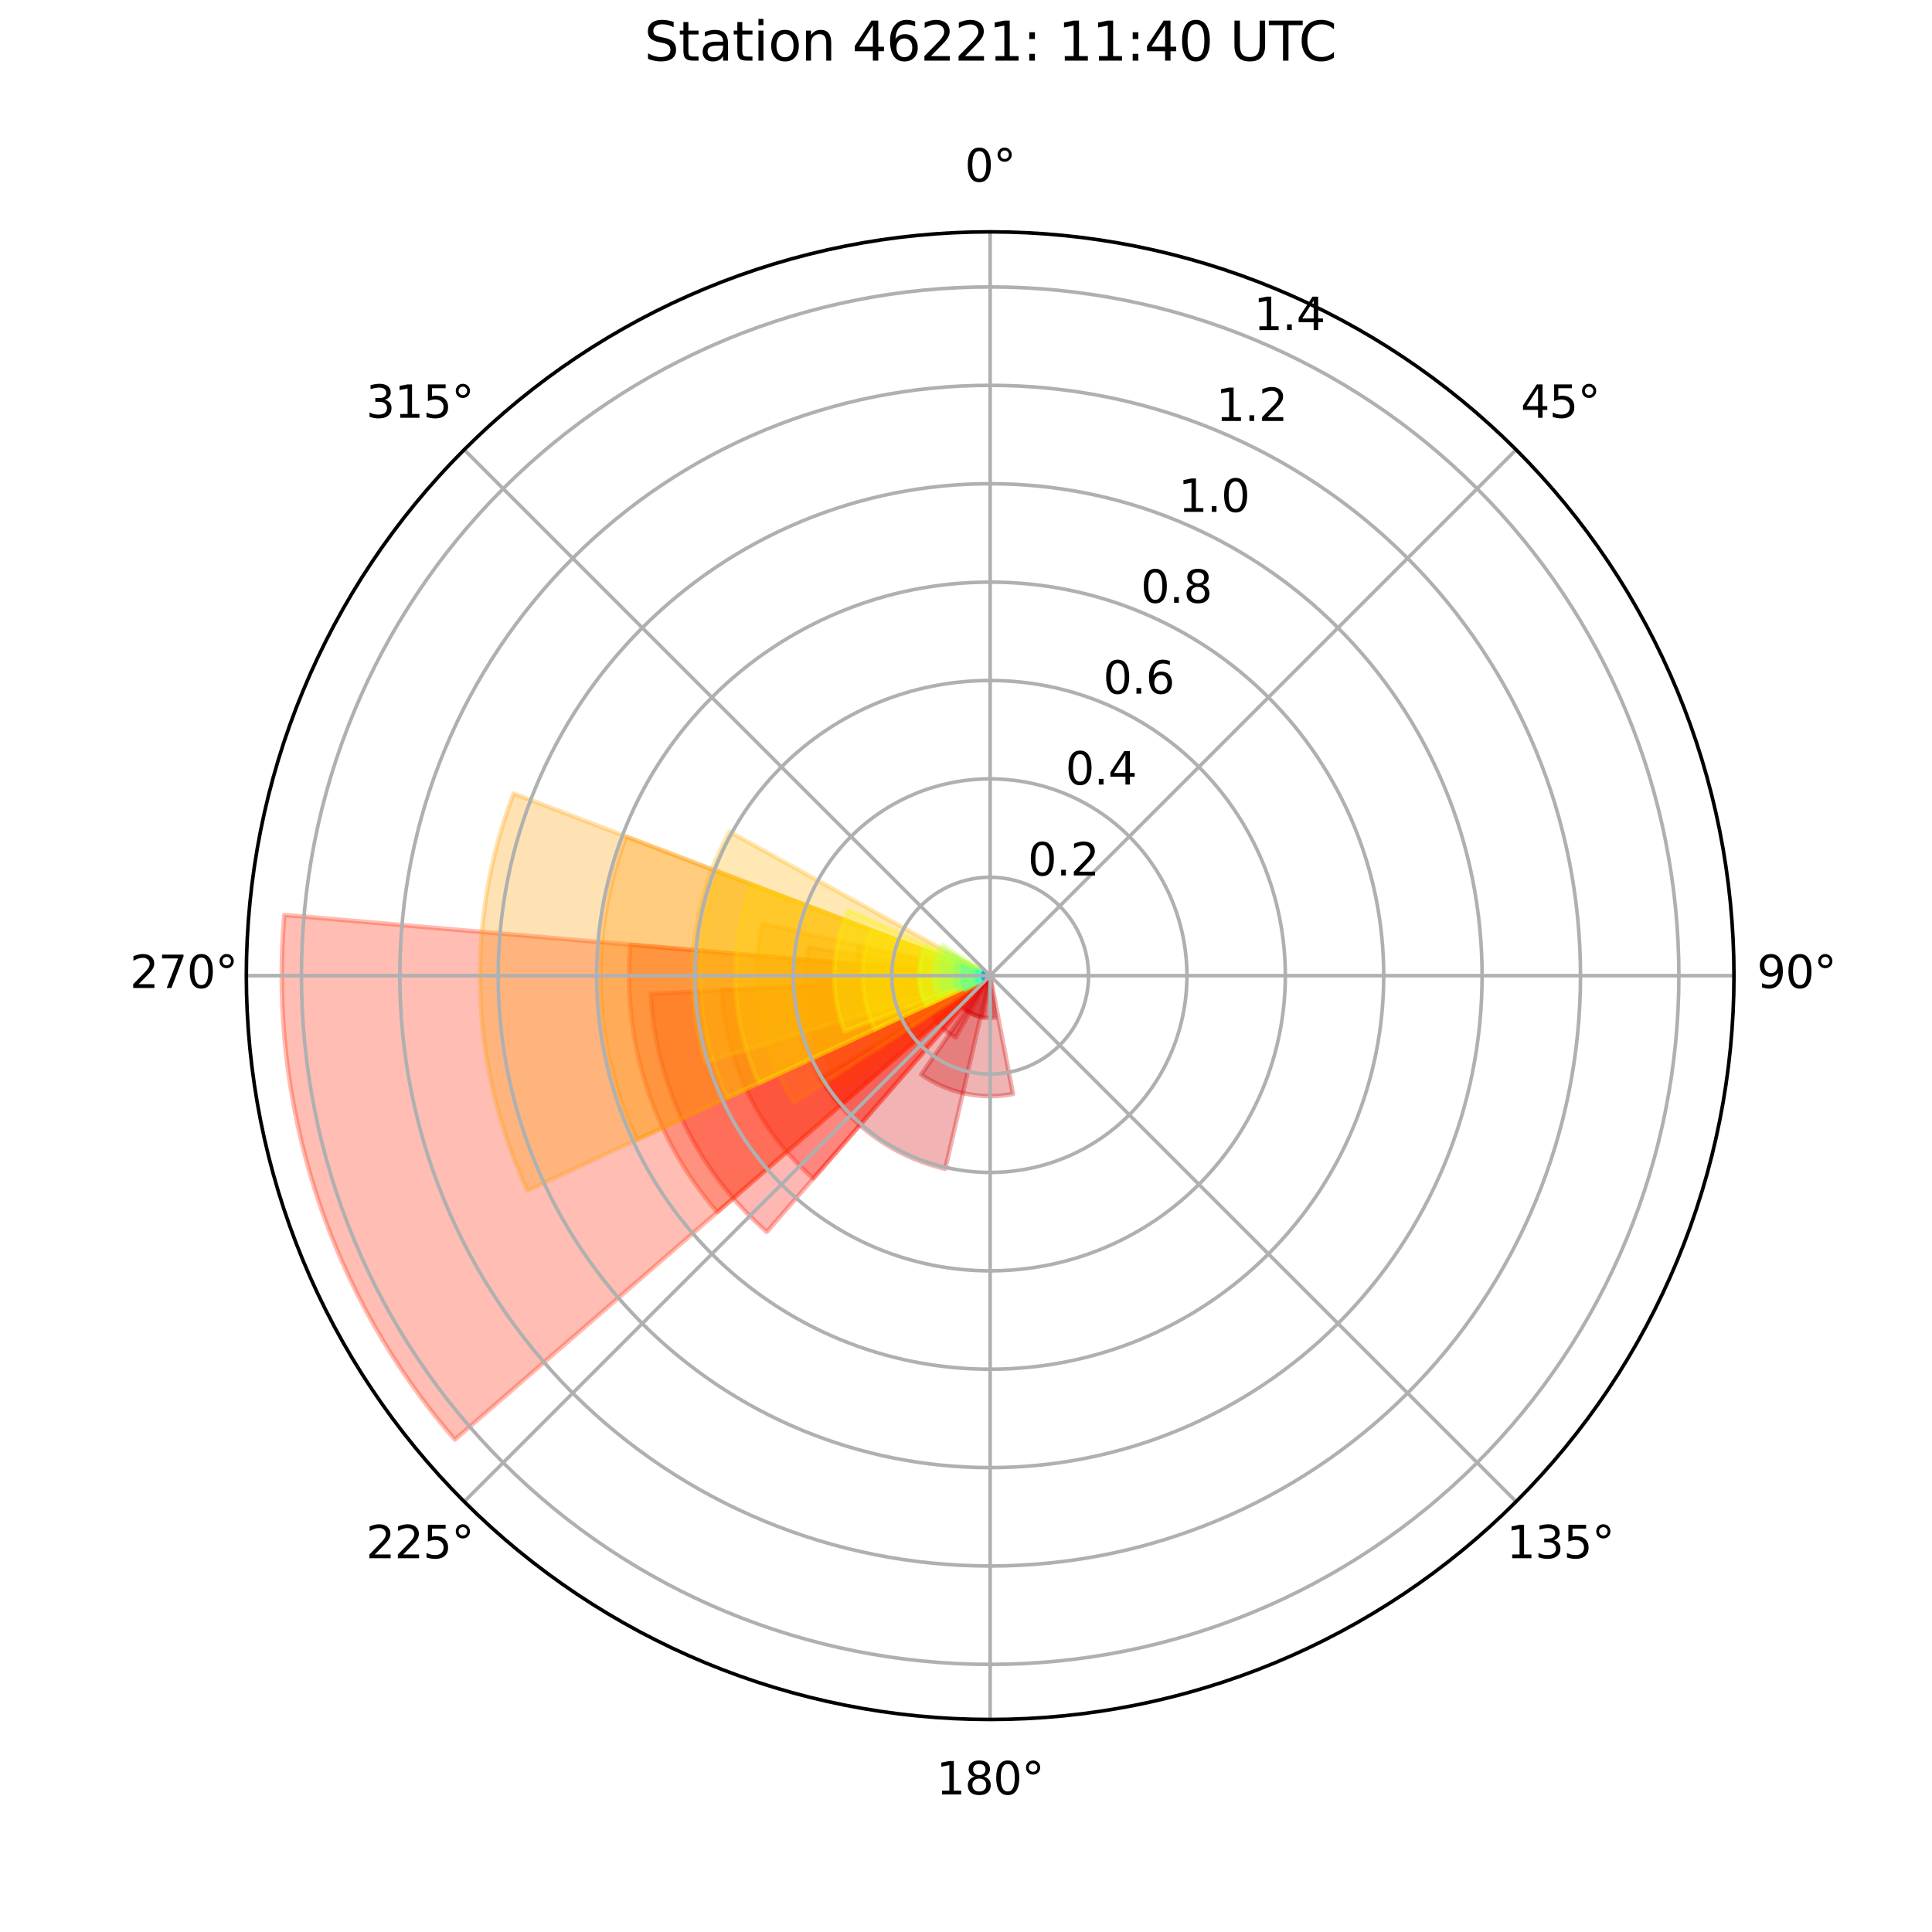 <?xml version="1.0" encoding="utf-8" standalone="no"?>
<!DOCTYPE svg PUBLIC "-//W3C//DTD SVG 1.1//EN"
  "http://www.w3.org/Graphics/SVG/1.1/DTD/svg11.dtd">
<svg xmlns:xlink="http://www.w3.org/1999/xlink" width="432pt" height="432pt" viewBox="0 0 432 432" xmlns="http://www.w3.org/2000/svg" version="1.1">
 <defs>
  <style type="text/css">*{stroke-linejoin: round; stroke-linecap: butt}</style>
 </defs>
 <g id="figure_1">
  <g id="patch_1">
   <path d="M 0 432 
L 432 432 
L 432 0 
L 0 0 
z
" style="fill: #ffffff"/>
  </g>
  <g id="axes_1">
   <g id="patch_2">
    <path d="M 387.72 218.16 
C 387.72 196.319 383.418 174.69 375.06 154.512 
C 366.701 134.334 354.45 115.998 339.006 100.554 
C 323.562 85.11 305.226 72.859 285.048 64.5 
C 264.87 56.142 243.241 51.84 221.4 51.84 
C 199.559 51.84 177.93 56.142 157.752 64.5 
C 137.574 72.859 119.238 85.11 103.794 100.554 
C 88.35 115.998 76.099 134.334 67.74 154.512 
C 59.382 174.69 55.08 196.319 55.08 218.16 
C 55.08 240.001 59.382 261.63 67.74 281.808 
C 76.099 301.986 88.35 320.322 103.794 335.766 
C 119.238 351.21 137.574 363.461 157.752 371.82 
C 177.93 380.178 199.559 384.48 221.4 384.48 
C 243.241 384.48 264.87 380.178 285.048 371.82 
C 305.226 363.461 323.562 351.21 339.006 335.766 
C 354.45 320.322 366.701 301.986 375.06 281.808 
C 383.418 261.63 387.72 240.001 387.72 218.16 
M 221.4 218.16 
C 221.4 218.16 221.4 218.16 221.4 218.16 
C 221.4 218.16 221.4 218.16 221.4 218.16 
C 221.4 218.16 221.4 218.16 221.4 218.16 
C 221.4 218.16 221.4 218.16 221.4 218.16 
C 221.4 218.16 221.4 218.16 221.4 218.16 
C 221.4 218.16 221.4 218.16 221.4 218.16 
C 221.4 218.16 221.4 218.16 221.4 218.16 
C 221.4 218.16 221.4 218.16 221.4 218.16 
C 221.4 218.16 221.4 218.16 221.4 218.16 
C 221.4 218.16 221.4 218.16 221.4 218.16 
C 221.4 218.16 221.4 218.16 221.4 218.16 
C 221.4 218.16 221.4 218.16 221.4 218.16 
C 221.4 218.16 221.4 218.16 221.4 218.16 
C 221.4 218.16 221.4 218.16 221.4 218.16 
C 221.4 218.16 221.4 218.16 221.4 218.16 
C 221.4 218.16 221.4 218.16 221.4 218.16 
z
" style="fill: #ffffff"/>
   </g>
   <g id="patch_3">
    <path d="M 221.4 218.16 
C 221.4 218.16 221.4 218.16 221.4 218.16 
C 221.4 218.16 221.4 218.16 221.4 218.16 
L 221.4 218.16 
C 221.4 218.16 221.4 218.16 221.4 218.16 
C 221.4 218.16 221.4 218.16 221.4 218.16 
z
" clip-path="url(#p61fdd08891)" style="fill: #800000; opacity: 0.3; stroke: #800000; stroke-linejoin: miter"/>
   </g>
   <g id="patch_4">
    <path d="M 221.4 218.16 
C 221.4 218.16 221.4 218.16 221.4 218.16 
C 221.4 218.16 221.4 218.16 221.4 218.16 
L 221.4 218.16 
C 221.4 218.16 221.4 218.16 221.4 218.16 
C 221.4 218.16 221.4 218.16 221.4 218.16 
z
" clip-path="url(#p61fdd08891)" style="fill: #890000; opacity: 0.3; stroke: #890000; stroke-linejoin: miter"/>
   </g>
   <g id="patch_5">
    <path d="M 221.4 218.16 
C 221.4 218.16 221.4 218.16 221.4 218.16 
C 221.4 218.16 221.4 218.16 221.4 218.16 
L 221.4 218.16 
C 221.4 218.16 221.4 218.16 221.4 218.16 
C 221.4 218.16 221.4 218.16 221.4 218.16 
z
" clip-path="url(#p61fdd08891)" style="fill: #920000; opacity: 0.3; stroke: #920000; stroke-linejoin: miter"/>
   </g>
   <g id="patch_6">
    <path d="M 221.4 218.16 
C 221.4 218.16 221.4 218.16 221.4 218.16 
C 221.4 218.16 221.4 218.16 221.4 218.16 
L 221.4 218.16 
C 221.4 218.16 221.4 218.16 221.4 218.16 
C 221.4 218.16 221.4 218.16 221.4 218.16 
z
" clip-path="url(#p61fdd08891)" style="fill: #9b0000; opacity: 0.3; stroke: #9b0000; stroke-linejoin: miter"/>
   </g>
   <g id="patch_7">
    <path d="M 221.4 218.16 
C 221.4 218.16 221.4 218.16 221.4 218.16 
C 221.4 218.16 221.4 218.16 221.4 218.16 
L 221.4 218.16 
C 221.4 218.16 221.4 218.16 221.4 218.16 
C 221.4 218.16 221.4 218.16 221.4 218.16 
z
" clip-path="url(#p61fdd08891)" style="fill: #a80000; opacity: 0.3; stroke: #a80000; stroke-linejoin: miter"/>
   </g>
   <g id="patch_8">
    <path d="M 221.4 218.16 
C 221.4 218.16 221.4 218.16 221.4 218.16 
C 221.4 218.16 221.4 218.16 221.4 218.16 
L 218.234 218.553 
C 218.287 218.977 218.424 219.385 218.637 219.755 
C 218.851 220.125 219.136 220.448 219.477 220.705 
z
" clip-path="url(#p61fdd08891)" style="fill: #b20000; opacity: 0.3; stroke: #b20000; stroke-linejoin: miter"/>
   </g>
   <g id="patch_9">
    <path d="M 221.4 218.16 
C 221.4 218.16 221.4 218.16 221.4 218.16 
C 221.4 218.16 221.4 218.16 221.4 218.16 
L 215.457 225.52 
C 216.442 226.315 217.576 226.905 218.792 227.254 
C 220.009 227.602 221.283 227.704 222.539 227.551 
z
" clip-path="url(#p61fdd08891)" style="fill: #bb0000; opacity: 0.3; stroke: #bb0000; stroke-linejoin: miter"/>
   </g>
   <g id="patch_10">
    <path d="M 221.4 218.16 
C 221.4 218.16 221.4 218.16 221.4 218.16 
C 221.4 218.16 221.4 218.16 221.4 218.16 
L 205.974 240.258 
C 208.93 242.322 212.27 243.772 215.797 244.521 
C 219.323 245.271 222.965 245.305 226.505 244.622 
z
" clip-path="url(#p61fdd08891)" style="fill: #c80000; opacity: 0.3; stroke: #c80000; stroke-linejoin: miter"/>
   </g>
   <g id="patch_11">
    <path d="M 221.4 218.16 
C 221.4 218.16 221.4 218.16 221.4 218.16 
C 221.4 218.16 221.4 218.16 221.4 218.16 
L 183.434 241.046 
C 186.496 246.125 190.546 250.538 195.343 254.024 
C 200.141 257.509 205.59 259.997 211.366 261.34 
z
" clip-path="url(#p61fdd08891)" style="fill: #d10000; opacity: 0.3; stroke: #d10000; stroke-linejoin: miter"/>
   </g>
   <g id="patch_12">
    <path d="M 221.4 218.16 
C 221.4 218.16 221.4 218.16 221.4 218.16 
C 221.4 218.16 221.4 218.16 221.4 218.16 
L 213.659 223.597 
C 214.386 224.633 215.314 225.512 216.387 226.183 
C 217.46 226.853 218.657 227.302 219.907 227.501 
z
" clip-path="url(#p61fdd08891)" style="fill: #da0000; opacity: 0.3; stroke: #da0000; stroke-linejoin: miter"/>
   </g>
   <g id="patch_13">
    <path d="M 221.4 218.16 
C 221.4 218.16 221.4 218.16 221.4 218.16 
C 221.4 218.16 221.4 218.16 221.4 218.16 
L 206.106 222.282 
C 206.657 224.328 207.613 226.242 208.918 227.912 
C 210.223 229.582 211.849 230.973 213.701 232.003 
z
" clip-path="url(#p61fdd08891)" style="fill: #e80000; opacity: 0.3; stroke: #e80000; stroke-linejoin: miter"/>
   </g>
   <g id="patch_14">
    <path d="M 221.4 218.16 
C 221.4 218.16 221.4 218.16 221.4 218.16 
C 221.4 218.16 221.4 218.16 221.4 218.16 
L 177.233 214.359 
C 176.725 220.268 177.407 226.219 179.24 231.859 
C 181.072 237.499 184.018 242.714 187.902 247.195 
z
" clip-path="url(#p61fdd08891)" style="fill: #f10800; opacity: 0.3; stroke: #f10800; stroke-linejoin: miter"/>
   </g>
   <g id="patch_15">
    <path d="M 221.4 218.16 
C 221.4 218.16 221.4 218.16 221.4 218.16 
C 221.4 218.16 221.4 218.16 221.4 218.16 
L 145.5 222.246 
C 146.047 232.4 148.625 242.341 153.083 251.481 
C 157.54 260.62 163.787 268.772 171.451 275.454 
z
" clip-path="url(#p61fdd08891)" style="fill: #fa0f00; opacity: 0.3; stroke: #fa0f00; stroke-linejoin: miter"/>
   </g>
   <g id="patch_16">
    <path d="M 221.4 218.16 
C 221.4 218.16 221.4 218.16 221.4 218.16 
C 221.4 218.16 221.4 218.16 221.4 218.16 
L 161.317 221.395 
C 161.75 229.432 163.791 237.302 167.32 244.537 
C 170.848 251.771 175.793 258.225 181.86 263.515 
z
" clip-path="url(#p61fdd08891)" style="fill: #ff1600; opacity: 0.3; stroke: #ff1600; stroke-linejoin: miter"/>
   </g>
   <g id="patch_17">
    <path d="M 221.4 218.16 
C 221.4 218.16 221.4 218.16 221.4 218.16 
C 221.4 218.16 221.4 218.16 221.4 218.16 
L 63.583 204.58 
C 61.766 225.692 64.205 246.955 70.753 267.108 
C 77.301 287.261 87.827 305.897 101.706 321.909 
z
" clip-path="url(#p61fdd08891)" style="fill: #ff2200; opacity: 0.3; stroke: #ff2200; stroke-linejoin: miter"/>
   </g>
   <g id="patch_18">
    <path d="M 221.4 218.16 
C 221.4 218.16 221.4 218.16 221.4 218.16 
C 221.4 218.16 221.4 218.16 221.4 218.16 
L 140.957 211.238 
C 140.031 221.999 141.274 232.838 144.612 243.11 
C 147.949 253.382 153.315 262.881 160.389 271.043 
z
" clip-path="url(#p61fdd08891)" style="fill: #ff2d00; opacity: 0.3; stroke: #ff2d00; stroke-linejoin: miter"/>
   </g>
   <g id="patch_19">
    <path d="M 221.4 218.16 
C 221.4 218.16 221.4 218.16 221.4 218.16 
C 221.4 218.16 221.4 218.16 221.4 218.16 
L 180.757 211.782 
C 179.904 217.219 180.151 222.773 181.482 228.113 
C 182.813 233.453 185.203 238.472 188.509 242.872 
z
" clip-path="url(#p61fdd08891)" style="fill: #ff3b00; opacity: 0.3; stroke: #ff3b00; stroke-linejoin: miter"/>
   </g>
   <g id="patch_20">
    <path d="M 221.4 218.16 
C 221.4 218.16 221.4 218.16 221.4 218.16 
C 221.4 218.16 221.4 218.16 221.4 218.16 
L 192.023 211.422 
C 191.121 215.352 191.018 219.423 191.718 223.394 
C 192.418 227.365 193.908 231.155 196.099 234.539 
z
" clip-path="url(#p61fdd08891)" style="fill: #ff4a00; opacity: 0.3; stroke: #ff4a00; stroke-linejoin: miter"/>
   </g>
   <g id="patch_21">
    <path d="M 221.4 218.16 
C 221.4 218.16 221.4 218.16 221.4 218.16 
C 221.4 218.16 221.4 218.16 221.4 218.16 
L 206.246 213.55 
C 205.629 215.578 205.425 217.708 205.647 219.816 
C 205.868 221.923 206.51 223.965 207.535 225.82 
z
" clip-path="url(#p61fdd08891)" style="fill: #ff5d00; opacity: 0.3; stroke: #ff5d00; stroke-linejoin: miter"/>
   </g>
   <g id="patch_22">
    <path d="M 221.4 218.16 
C 221.4 218.16 221.4 218.16 221.4 218.16 
C 221.4 218.16 221.4 218.16 221.4 218.16 
L 201.351 213.561 
C 200.735 216.243 200.665 219.022 201.143 221.732 
C 201.62 224.442 202.637 227.029 204.133 229.339 
z
" clip-path="url(#p61fdd08891)" style="fill: #ff6f00; opacity: 0.3; stroke: #ff6f00; stroke-linejoin: miter"/>
   </g>
   <g id="patch_23">
    <path d="M 221.4 218.16 
C 221.4 218.16 221.4 218.16 221.4 218.16 
C 221.4 218.16 221.4 218.16 221.4 218.16 
L 170.472 206.479 
C 168.91 213.292 168.73 220.35 169.944 227.233 
C 171.158 234.117 173.74 240.687 177.539 246.555 
z
" clip-path="url(#p61fdd08891)" style="fill: #ff7e00; opacity: 0.3; stroke: #ff7e00; stroke-linejoin: miter"/>
   </g>
   <g id="patch_24">
    <path d="M 221.4 218.16 
C 221.4 218.16 221.4 218.16 221.4 218.16 
C 221.4 218.16 221.4 218.16 221.4 218.16 
L 140.022 187.055 
C 135.861 197.941 133.926 209.553 134.333 221.2 
C 134.74 232.848 137.48 244.296 142.39 254.866 
z
" clip-path="url(#p61fdd08891)" style="fill: #ff9100; opacity: 0.3; stroke: #ff9100; stroke-linejoin: miter"/>
   </g>
   <g id="patch_25">
    <path d="M 221.4 218.16 
C 221.4 218.16 221.4 218.16 221.4 218.16 
C 221.4 218.16 221.4 218.16 221.4 218.16 
L 114.848 177.433 
C 109.4 191.687 106.867 206.89 107.399 222.141 
C 107.932 237.392 111.519 252.381 117.949 266.221 
z
" clip-path="url(#p61fdd08891)" style="fill: #ff9f00; opacity: 0.3; stroke: #ff9f00; stroke-linejoin: miter"/>
   </g>
   <g id="patch_26">
    <path d="M 221.4 218.16 
C 221.4 218.16 221.4 218.16 221.4 218.16 
C 221.4 218.16 221.4 218.16 221.4 218.16 
L 163.148 185.979 
C 158.843 193.772 156.145 202.35 155.215 211.204 
C 154.284 220.058 155.139 229.009 157.73 237.527 
z
" clip-path="url(#p61fdd08891)" style="fill: #ffb200; opacity: 0.3; stroke: #ffb200; stroke-linejoin: miter"/>
   </g>
   <g id="patch_27">
    <path d="M 221.4 218.16 
C 221.4 218.16 221.4 218.16 221.4 218.16 
C 221.4 218.16 221.4 218.16 221.4 218.16 
L 160.778 194.988 
C 157.678 203.098 156.237 211.748 156.54 220.425 
C 156.843 229.102 158.884 237.63 162.542 245.504 
z
" clip-path="url(#p61fdd08891)" style="fill: #ffc400; opacity: 0.3; stroke: #ffc400; stroke-linejoin: miter"/>
   </g>
   <g id="patch_28">
    <path d="M 221.4 218.16 
C 221.4 218.16 221.4 218.16 221.4 218.16 
C 221.4 218.16 221.4 218.16 221.4 218.16 
L 168.176 197.816 
C 165.454 204.936 164.189 212.531 164.455 220.149 
C 164.721 227.766 166.513 235.254 169.724 242.167 
z
" clip-path="url(#p61fdd08891)" style="fill: #ffd300; opacity: 0.3; stroke: #ffd300; stroke-linejoin: miter"/>
   </g>
   <g id="patch_29">
    <path d="M 221.4 218.16 
C 221.4 218.16 221.4 218.16 221.4 218.16 
C 221.4 218.16 221.4 218.16 221.4 218.16 
L 194.788 207.988 
C 193.427 211.548 192.794 215.345 192.927 219.154 
C 193.06 222.963 193.956 226.707 195.562 230.164 
z
" clip-path="url(#p61fdd08891)" style="fill: #ffe600; opacity: 0.3; stroke: #ffe600; stroke-linejoin: miter"/>
   </g>
   <g id="patch_30">
    <path d="M 221.4 218.16 
C 221.4 218.16 221.4 218.16 221.4 218.16 
C 221.4 218.16 221.4 218.16 221.4 218.16 
L 189.776 203.468 
C 187.811 207.699 186.714 212.281 186.551 216.943 
C 186.388 221.605 187.163 226.253 188.828 230.61 
z
" clip-path="url(#p61fdd08891)" style="fill: #f8f500; opacity: 0.3; stroke: #f8f500; stroke-linejoin: miter"/>
   </g>
   <g id="patch_31">
    <path d="M 221.4 218.16 
C 221.4 218.16 221.4 218.16 221.4 218.16 
C 221.4 218.16 221.4 218.16 221.4 218.16 
L 206.604 212.505 
C 205.847 214.484 205.496 216.595 205.57 218.713 
C 205.644 220.831 206.142 222.912 207.035 224.834 
z
" clip-path="url(#p61fdd08891)" style="fill: #e7ff0f; opacity: 0.3; stroke: #e7ff0f; stroke-linejoin: miter"/>
   </g>
   <g id="patch_32">
    <path d="M 221.4 218.16 
C 221.4 218.16 221.4 218.16 221.4 218.16 
C 221.4 218.16 221.4 218.16 221.4 218.16 
L 207.035 211.486 
C 206.142 213.408 205.644 215.489 205.57 217.607 
C 205.496 219.725 205.847 221.836 206.604 223.815 
z
" clip-path="url(#p61fdd08891)" style="fill: #d7ff1f; opacity: 0.3; stroke: #d7ff1f; stroke-linejoin: miter"/>
   </g>
   <g id="patch_33">
    <path d="M 221.4 218.16 
C 221.4 218.16 221.4 218.16 221.4 218.16 
C 221.4 218.16 221.4 218.16 221.4 218.16 
L 209.928 212.83 
C 209.215 214.365 208.817 216.027 208.758 217.719 
C 208.699 219.41 208.98 221.096 209.584 222.677 
z
" clip-path="url(#p61fdd08891)" style="fill: #caff2c; opacity: 0.3; stroke: #caff2c; stroke-linejoin: miter"/>
   </g>
   <g id="patch_34">
    <path d="M 221.4 218.16 
C 221.4 218.16 221.4 218.16 221.4 218.16 
C 221.4 218.16 221.4 218.16 221.4 218.16 
L 210.781 211.285 
C 209.861 212.706 209.236 214.297 208.942 215.963 
C 208.648 217.63 208.692 219.339 209.07 220.988 
z
" clip-path="url(#p61fdd08891)" style="fill: #baff3c; opacity: 0.3; stroke: #baff3c; stroke-linejoin: miter"/>
   </g>
   <g id="patch_35">
    <path d="M 221.4 218.16 
C 221.4 218.16 221.4 218.16 221.4 218.16 
C 221.4 218.16 221.4 218.16 221.4 218.16 
L 213.12 213.586 
C 212.508 214.693 212.124 215.913 211.992 217.171 
C 211.86 218.43 211.981 219.702 212.349 220.913 
z
" clip-path="url(#p61fdd08891)" style="fill: #aaff4d; opacity: 0.3; stroke: #aaff4d; stroke-linejoin: miter"/>
   </g>
   <g id="patch_36">
    <path d="M 221.4 218.16 
C 221.4 218.16 221.4 218.16 221.4 218.16 
C 221.4 218.16 221.4 218.16 221.4 218.16 
L 211.675 212.788 
C 210.957 214.089 210.506 215.521 210.351 216.999 
C 210.196 218.477 210.338 219.971 210.771 221.393 
z
" clip-path="url(#p61fdd08891)" style="fill: #9dff5a; opacity: 0.3; stroke: #9dff5a; stroke-linejoin: miter"/>
   </g>
   <g id="patch_37">
    <path d="M 221.4 218.16 
C 221.4 218.16 221.4 218.16 221.4 218.16 
C 221.4 218.16 221.4 218.16 221.4 218.16 
L 215.296 216.303 
C 215.048 217.12 214.966 217.978 215.055 218.827 
C 215.144 219.676 215.403 220.498 215.816 221.245 
z
" clip-path="url(#p61fdd08891)" style="fill: #8dff6a; opacity: 0.3; stroke: #8dff6a; stroke-linejoin: miter"/>
   </g>
   <g id="patch_38">
    <path d="M 221.4 218.16 
C 221.4 218.16 221.4 218.16 221.4 218.16 
C 221.4 218.16 221.4 218.16 221.4 218.16 
L 215.296 216.303 
C 215.048 217.12 214.966 217.978 215.055 218.827 
C 215.144 219.676 215.403 220.498 215.816 221.245 
z
" clip-path="url(#p61fdd08891)" style="fill: #80ff77; opacity: 0.3; stroke: #80ff77; stroke-linejoin: miter"/>
   </g>
   <g id="patch_39">
    <path d="M 221.4 218.16 
C 221.4 218.16 221.4 218.16 221.4 218.16 
C 221.4 218.16 221.4 218.16 221.4 218.16 
L 214.002 215.332 
C 213.624 216.322 213.448 217.378 213.485 218.436 
C 213.522 219.495 213.771 220.536 214.217 221.497 
z
" clip-path="url(#p61fdd08891)" style="fill: #70ff87; opacity: 0.3; stroke: #70ff87; stroke-linejoin: miter"/>
   </g>
   <g id="patch_40">
    <path d="M 221.4 218.16 
C 221.4 218.16 221.4 218.16 221.4 218.16 
C 221.4 218.16 221.4 218.16 221.4 218.16 
L 215.296 216.303 
C 215.048 217.12 214.966 217.978 215.055 218.827 
C 215.144 219.676 215.403 220.498 215.816 221.245 
z
" clip-path="url(#p61fdd08891)" style="fill: #60ff97; opacity: 0.3; stroke: #60ff97; stroke-linejoin: miter"/>
   </g>
   <g id="patch_41">
    <path d="M 221.4 218.16 
C 221.4 218.16 221.4 218.16 221.4 218.16 
C 221.4 218.16 221.4 218.16 221.4 218.16 
L 218.291 217.447 
C 218.195 217.863 218.184 218.294 218.258 218.714 
C 218.333 219.134 218.49 219.535 218.722 219.894 
z
" clip-path="url(#p61fdd08891)" style="fill: #53ffa4; opacity: 0.3; stroke: #53ffa4; stroke-linejoin: miter"/>
   </g>
   <g id="patch_42">
    <path d="M 221.4 218.16 
C 221.4 218.16 221.4 218.16 221.4 218.16 
C 221.4 218.16 221.4 218.16 221.4 218.16 
L 218.348 217.232 
C 218.224 217.64 218.183 218.069 218.227 218.493 
C 218.272 218.918 218.401 219.329 218.608 219.703 
z
" clip-path="url(#p61fdd08891)" style="fill: #43ffb4; opacity: 0.3; stroke: #43ffb4; stroke-linejoin: miter"/>
   </g>
   <g id="patch_43">
    <path d="M 221.4 218.16 
C 221.4 218.16 221.4 218.16 221.4 218.16 
C 221.4 218.16 221.4 218.16 221.4 218.16 
L 218.507 216.816 
C 218.327 217.203 218.227 217.622 218.212 218.049 
C 218.197 218.475 218.268 218.9 218.42 219.299 
z
" clip-path="url(#p61fdd08891)" style="fill: #36ffc1; opacity: 0.3; stroke: #36ffc1; stroke-linejoin: miter"/>
   </g>
   <g id="patch_44">
    <path d="M 221.4 218.16 
C 221.4 218.16 221.4 218.16 221.4 218.16 
C 221.4 218.16 221.4 218.16 221.4 218.16 
L 219.899 217.816 
C 219.853 218.017 219.848 218.225 219.883 218.427 
C 219.919 218.63 219.995 218.824 220.107 218.997 
z
" clip-path="url(#p61fdd08891)" style="fill: #26ffd1; opacity: 0.3; stroke: #26ffd1; stroke-linejoin: miter"/>
   </g>
   <g id="patch_45">
    <path d="M 221.4 218.16 
C 221.4 218.16 221.4 218.16 221.4 218.16 
C 221.4 218.16 221.4 218.16 221.4 218.16 
L 219.927 217.712 
C 219.867 217.909 219.847 218.116 219.868 218.321 
C 219.89 218.526 219.952 218.724 220.052 218.905 
z
" clip-path="url(#p61fdd08891)" style="fill: #16ffe1; opacity: 0.3; stroke: #16ffe1; stroke-linejoin: miter"/>
   </g>
   <g id="patch_46">
    <path d="M 221.4 218.16 
C 221.4 218.16 221.4 218.16 221.4 218.16 
C 221.4 218.16 221.4 218.16 221.4 218.16 
L 220.003 217.511 
C 219.917 217.698 219.868 217.9 219.861 218.106 
C 219.854 218.312 219.888 218.517 219.962 218.71 
z
" clip-path="url(#p61fdd08891)" style="fill: #09f0ee; opacity: 0.3; stroke: #09f0ee; stroke-linejoin: miter"/>
   </g>
   <g id="patch_47">
    <path d="M 221.4 218.16 
C 221.4 218.16 221.4 218.16 221.4 218.16 
C 221.4 218.16 221.4 218.16 221.4 218.16 
L 220.052 217.415 
C 219.952 217.596 219.89 217.794 219.868 217.999 
C 219.847 218.204 219.867 218.411 219.927 218.608 
z
" clip-path="url(#p61fdd08891)" style="fill: #00dcfe; opacity: 0.3; stroke: #00dcfe; stroke-linejoin: miter"/>
   </g>
   <g id="patch_48">
    <path d="M 221.4 218.16 
C 221.4 218.16 221.4 218.16 221.4 218.16 
C 221.4 218.16 221.4 218.16 221.4 218.16 
L 219.927 217.712 
C 219.867 217.909 219.847 218.116 219.868 218.321 
C 219.89 218.526 219.952 218.724 220.052 218.905 
z
" clip-path="url(#p61fdd08891)" style="fill: #00ccff; opacity: 0.3; stroke: #00ccff; stroke-linejoin: miter"/>
   </g>
   <g id="patch_49">
    <path d="M 221.4 218.16 
C 221.4 218.16 221.4 218.16 221.4 218.16 
C 221.4 218.16 221.4 218.16 221.4 218.16 
L 219.899 217.816 
C 219.853 218.017 219.848 218.225 219.883 218.427 
C 219.919 218.63 219.995 218.824 220.107 218.997 
z
" clip-path="url(#p61fdd08891)" style="fill: #00b8ff; opacity: 0.3; stroke: #00b8ff; stroke-linejoin: miter"/>
   </g>
   <g id="patch_50">
    <path d="M 221.4 218.16 
C 221.4 218.16 221.4 218.16 221.4 218.16 
C 221.4 218.16 221.4 218.16 221.4 218.16 
L 219.899 217.816 
C 219.853 218.017 219.848 218.225 219.883 218.427 
C 219.919 218.63 219.995 218.824 220.107 218.997 
z
" clip-path="url(#p61fdd08891)" style="fill: #00a4ff; opacity: 0.3; stroke: #00a4ff; stroke-linejoin: miter"/>
   </g>
   <g id="patch_51">
    <path d="M 221.4 218.16 
C 221.4 218.16 221.4 218.16 221.4 218.16 
C 221.4 218.16 221.4 218.16 221.4 218.16 
L 220.052 217.415 
C 219.952 217.596 219.89 217.794 219.868 217.999 
C 219.847 218.204 219.867 218.411 219.927 218.608 
z
" clip-path="url(#p61fdd08891)" style="fill: #0094ff; opacity: 0.3; stroke: #0094ff; stroke-linejoin: miter"/>
   </g>
   <g id="patch_52">
    <path d="M 221.4 218.16 
C 221.4 218.16 221.4 218.16 221.4 218.16 
C 221.4 218.16 221.4 218.16 221.4 218.16 
L 220.003 217.511 
C 219.917 217.698 219.868 217.9 219.861 218.106 
C 219.854 218.312 219.888 218.517 219.962 218.71 
z
" clip-path="url(#p61fdd08891)" style="fill: #0080ff; opacity: 0.3; stroke: #0080ff; stroke-linejoin: miter"/>
   </g>
   <g id="patch_53">
    <path d="M 221.4 218.16 
C 221.4 218.16 221.4 218.16 221.4 218.16 
C 221.4 218.16 221.4 218.16 221.4 218.16 
L 221.4 218.16 
C 221.4 218.16 221.4 218.16 221.4 218.16 
C 221.4 218.16 221.4 218.16 221.4 218.16 
z
" clip-path="url(#p61fdd08891)" style="fill: #006dff; opacity: 0.3; stroke: #006dff; stroke-linejoin: miter"/>
   </g>
   <g id="patch_54">
    <path d="M 221.4 218.16 
C 221.4 218.16 221.4 218.16 221.4 218.16 
C 221.4 218.16 221.4 218.16 221.4 218.16 
L 221.4 218.16 
C 221.4 218.16 221.4 218.16 221.4 218.16 
C 221.4 218.16 221.4 218.16 221.4 218.16 
z
" clip-path="url(#p61fdd08891)" style="fill: #005dff; opacity: 0.3; stroke: #005dff; stroke-linejoin: miter"/>
   </g>
   <g id="patch_55">
    <path d="M 221.4 218.16 
C 221.4 218.16 221.4 218.16 221.4 218.16 
C 221.4 218.16 221.4 218.16 221.4 218.16 
L 221.4 218.16 
C 221.4 218.16 221.4 218.16 221.4 218.16 
C 221.4 218.16 221.4 218.16 221.4 218.16 
z
" clip-path="url(#p61fdd08891)" style="fill: #0048ff; opacity: 0.3; stroke: #0048ff; stroke-linejoin: miter"/>
   </g>
   <g id="patch_56">
    <path d="M 221.4 218.16 
C 221.4 218.16 221.4 218.16 221.4 218.16 
C 221.4 218.16 221.4 218.16 221.4 218.16 
L 221.4 218.16 
C 221.4 218.16 221.4 218.16 221.4 218.16 
C 221.4 218.16 221.4 218.16 221.4 218.16 
z
" clip-path="url(#p61fdd08891)" style="fill: #0038ff; opacity: 0.3; stroke: #0038ff; stroke-linejoin: miter"/>
   </g>
   <g id="patch_57">
    <path d="M 221.4 218.16 
C 221.4 218.16 221.4 218.16 221.4 218.16 
C 221.4 218.16 221.4 218.16 221.4 218.16 
L 221.4 218.16 
C 221.4 218.16 221.4 218.16 221.4 218.16 
C 221.4 218.16 221.4 218.16 221.4 218.16 
z
" clip-path="url(#p61fdd08891)" style="fill: #0025ff; opacity: 0.3; stroke: #0025ff; stroke-linejoin: miter"/>
   </g>
   <g id="patch_58">
    <path d="M 221.4 218.16 
C 221.4 218.16 221.4 218.16 221.4 218.16 
C 221.4 218.16 221.4 218.16 221.4 218.16 
L 221.4 218.16 
C 221.4 218.16 221.4 218.16 221.4 218.16 
C 221.4 218.16 221.4 218.16 221.4 218.16 
z
" clip-path="url(#p61fdd08891)" style="fill: #0010ff; opacity: 0.3; stroke: #0010ff; stroke-linejoin: miter"/>
   </g>
   <g id="patch_59">
    <path d="M 221.4 218.16 
C 221.4 218.16 221.4 218.16 221.4 218.16 
C 221.4 218.16 221.4 218.16 221.4 218.16 
L 221.4 218.16 
C 221.4 218.16 221.4 218.16 221.4 218.16 
C 221.4 218.16 221.4 218.16 221.4 218.16 
z
" clip-path="url(#p61fdd08891)" style="fill: #0000ff; opacity: 0.3; stroke: #0000ff; stroke-linejoin: miter"/>
   </g>
   <g id="patch_60">
    <path d="M 221.4 218.16 
C 221.4 218.16 221.4 218.16 221.4 218.16 
C 221.4 218.16 221.4 218.16 221.4 218.16 
L 221.4 218.16 
C 221.4 218.16 221.4 218.16 221.4 218.16 
C 221.4 218.16 221.4 218.16 221.4 218.16 
z
" clip-path="url(#p61fdd08891)" style="fill: #0000fa; opacity: 0.3; stroke: #0000fa; stroke-linejoin: miter"/>
   </g>
   <g id="patch_61">
    <path d="M 221.4 218.16 
C 221.4 218.16 221.4 218.16 221.4 218.16 
C 221.4 218.16 221.4 218.16 221.4 218.16 
L 221.4 218.16 
C 221.4 218.16 221.4 218.16 221.4 218.16 
C 221.4 218.16 221.4 218.16 221.4 218.16 
z
" clip-path="url(#p61fdd08891)" style="fill: #0000e8; opacity: 0.3; stroke: #0000e8; stroke-linejoin: miter"/>
   </g>
   <g id="patch_62">
    <path d="M 221.4 218.16 
C 221.4 218.16 221.4 218.16 221.4 218.16 
C 221.4 218.16 221.4 218.16 221.4 218.16 
L 221.4 218.16 
C 221.4 218.16 221.4 218.16 221.4 218.16 
C 221.4 218.16 221.4 218.16 221.4 218.16 
z
" clip-path="url(#p61fdd08891)" style="fill: #0000d1; opacity: 0.3; stroke: #0000d1; stroke-linejoin: miter"/>
   </g>
   <g id="patch_63">
    <path d="M 221.4 218.16 
C 221.4 218.16 221.4 218.16 221.4 218.16 
C 221.4 218.16 221.4 218.16 221.4 218.16 
L 221.4 218.16 
C 221.4 218.16 221.4 218.16 221.4 218.16 
C 221.4 218.16 221.4 218.16 221.4 218.16 
z
" clip-path="url(#p61fdd08891)" style="fill: #0000bb; opacity: 0.3; stroke: #0000bb; stroke-linejoin: miter"/>
   </g>
   <g id="patch_64">
    <path d="M 221.4 218.16 
C 221.4 218.16 221.4 218.16 221.4 218.16 
C 221.4 218.16 221.4 218.16 221.4 218.16 
L 221.4 218.16 
C 221.4 218.16 221.4 218.16 221.4 218.16 
C 221.4 218.16 221.4 218.16 221.4 218.16 
z
" clip-path="url(#p61fdd08891)" style="fill: #0000a8; opacity: 0.3; stroke: #0000a8; stroke-linejoin: miter"/>
   </g>
   <g id="patch_65">
    <path d="M 221.4 218.16 
C 221.4 218.16 221.4 218.16 221.4 218.16 
C 221.4 218.16 221.4 218.16 221.4 218.16 
L 221.4 218.16 
C 221.4 218.16 221.4 218.16 221.4 218.16 
C 221.4 218.16 221.4 218.16 221.4 218.16 
z
" clip-path="url(#p61fdd08891)" style="fill: #000092; opacity: 0.3; stroke: #000092; stroke-linejoin: miter"/>
   </g>
   <g id="patch_66">
    <path d="M 221.4 218.16 
C 221.4 218.16 221.4 218.16 221.4 218.16 
C 221.4 218.16 221.4 218.16 221.4 218.16 
L 221.4 218.16 
C 221.4 218.16 221.4 218.16 221.4 218.16 
C 221.4 218.16 221.4 218.16 221.4 218.16 
z
" clip-path="url(#p61fdd08891)" style="fill: #000080; opacity: 0.3; stroke: #000080; stroke-linejoin: miter"/>
   </g>
   <g id="matplotlib.axis_1">
    <g id="xtick_1">
     <g id="line2d_1">
      <path d="M 221.4 218.16 
L 221.4 51.84 
" clip-path="url(#p61fdd08891)" style="fill: none; stroke: #b0b0b0; stroke-width: 0.8; stroke-linecap: square"/>
     </g>
     <g id="text_1">
      <!-- 0° -->
      <g transform="translate(215.719 40.599) scale(0.1 -0.1)">
       <defs>
        <path id="DejaVuSans-30" d="M 2034 4250 
Q 1547 4250 1301 3770 
Q 1056 3291 1056 2328 
Q 1056 1369 1301 889 
Q 1547 409 2034 409 
Q 2525 409 2770 889 
Q 3016 1369 3016 2328 
Q 3016 3291 2770 3770 
Q 2525 4250 2034 4250 
z
M 2034 4750 
Q 2819 4750 3233 4129 
Q 3647 3509 3647 2328 
Q 3647 1150 3233 529 
Q 2819 -91 2034 -91 
Q 1250 -91 836 529 
Q 422 1150 422 2328 
Q 422 3509 836 4129 
Q 1250 4750 2034 4750 
z
" transform="scale(0.016)"/>
        <path id="DejaVuSans-b0" d="M 1600 4347 
Q 1350 4347 1178 4173 
Q 1006 4000 1006 3750 
Q 1006 3503 1178 3333 
Q 1350 3163 1600 3163 
Q 1850 3163 2022 3333 
Q 2194 3503 2194 3750 
Q 2194 3997 2020 4172 
Q 1847 4347 1600 4347 
z
M 1600 4750 
Q 1800 4750 1984 4673 
Q 2169 4597 2303 4453 
Q 2447 4313 2519 4134 
Q 2591 3956 2591 3750 
Q 2591 3338 2302 3052 
Q 2013 2766 1594 2766 
Q 1172 2766 890 3047 
Q 609 3328 609 3750 
Q 609 4169 896 4459 
Q 1184 4750 1600 4750 
z
" transform="scale(0.016)"/>
       </defs>
       <use xlink:href="#DejaVuSans-30"/>
       <use xlink:href="#DejaVuSans-b0" x="63.623"/>
      </g>
     </g>
    </g>
    <g id="xtick_2">
     <g id="line2d_2">
      <path d="M 221.4 218.16 
L 339.006 100.554 
" clip-path="url(#p61fdd08891)" style="fill: none; stroke: #b0b0b0; stroke-width: 0.8; stroke-linecap: square"/>
     </g>
     <g id="text_2">
      <!-- 45° -->
      <g transform="translate(340.043 93.414) scale(0.1 -0.1)">
       <defs>
        <path id="DejaVuSans-34" d="M 2419 4116 
L 825 1625 
L 2419 1625 
L 2419 4116 
z
M 2253 4666 
L 3047 4666 
L 3047 1625 
L 3713 1625 
L 3713 1100 
L 3047 1100 
L 3047 0 
L 2419 0 
L 2419 1100 
L 313 1100 
L 313 1709 
L 2253 4666 
z
" transform="scale(0.016)"/>
        <path id="DejaVuSans-35" d="M 691 4666 
L 3169 4666 
L 3169 4134 
L 1269 4134 
L 1269 2991 
Q 1406 3038 1543 3061 
Q 1681 3084 1819 3084 
Q 2600 3084 3056 2656 
Q 3513 2228 3513 1497 
Q 3513 744 3044 326 
Q 2575 -91 1722 -91 
Q 1428 -91 1123 -41 
Q 819 9 494 109 
L 494 744 
Q 775 591 1075 516 
Q 1375 441 1709 441 
Q 2250 441 2565 725 
Q 2881 1009 2881 1497 
Q 2881 1984 2565 2268 
Q 2250 2553 1709 2553 
Q 1456 2553 1204 2497 
Q 953 2441 691 2322 
L 691 4666 
z
" transform="scale(0.016)"/>
       </defs>
       <use xlink:href="#DejaVuSans-34"/>
       <use xlink:href="#DejaVuSans-35" x="63.623"/>
       <use xlink:href="#DejaVuSans-b0" x="127.246"/>
      </g>
     </g>
    </g>
    <g id="xtick_3">
     <g id="line2d_3">
      <path d="M 221.4 218.16 
L 387.72 218.16 
" clip-path="url(#p61fdd08891)" style="fill: none; stroke: #b0b0b0; stroke-width: 0.8; stroke-linecap: square"/>
     </g>
     <g id="text_3">
      <!-- 90° -->
      <g transform="translate(392.858 220.919) scale(0.1 -0.1)">
       <defs>
        <path id="DejaVuSans-39" d="M 703 97 
L 703 672 
Q 941 559 1184 500 
Q 1428 441 1663 441 
Q 2288 441 2617 861 
Q 2947 1281 2994 2138 
Q 2813 1869 2534 1725 
Q 2256 1581 1919 1581 
Q 1219 1581 811 2004 
Q 403 2428 403 3163 
Q 403 3881 828 4315 
Q 1253 4750 1959 4750 
Q 2769 4750 3195 4129 
Q 3622 3509 3622 2328 
Q 3622 1225 3098 567 
Q 2575 -91 1691 -91 
Q 1453 -91 1209 -44 
Q 966 3 703 97 
z
M 1959 2075 
Q 2384 2075 2632 2365 
Q 2881 2656 2881 3163 
Q 2881 3666 2632 3958 
Q 2384 4250 1959 4250 
Q 1534 4250 1286 3958 
Q 1038 3666 1038 3163 
Q 1038 2656 1286 2365 
Q 1534 2075 1959 2075 
z
" transform="scale(0.016)"/>
       </defs>
       <use xlink:href="#DejaVuSans-39"/>
       <use xlink:href="#DejaVuSans-30" x="63.623"/>
       <use xlink:href="#DejaVuSans-b0" x="127.246"/>
      </g>
     </g>
    </g>
    <g id="xtick_4">
     <g id="line2d_4">
      <path d="M 221.4 218.16 
L 339.006 335.766 
" clip-path="url(#p61fdd08891)" style="fill: none; stroke: #b0b0b0; stroke-width: 0.8; stroke-linecap: square"/>
     </g>
     <g id="text_4">
      <!-- 135° -->
      <g transform="translate(336.862 348.425) scale(0.1 -0.1)">
       <defs>
        <path id="DejaVuSans-31" d="M 794 531 
L 1825 531 
L 1825 4091 
L 703 3866 
L 703 4441 
L 1819 4666 
L 2450 4666 
L 2450 531 
L 3481 531 
L 3481 0 
L 794 0 
L 794 531 
z
" transform="scale(0.016)"/>
        <path id="DejaVuSans-33" d="M 2597 2516 
Q 3050 2419 3304 2112 
Q 3559 1806 3559 1356 
Q 3559 666 3084 287 
Q 2609 -91 1734 -91 
Q 1441 -91 1130 -33 
Q 819 25 488 141 
L 488 750 
Q 750 597 1062 519 
Q 1375 441 1716 441 
Q 2309 441 2620 675 
Q 2931 909 2931 1356 
Q 2931 1769 2642 2001 
Q 2353 2234 1838 2234 
L 1294 2234 
L 1294 2753 
L 1863 2753 
Q 2328 2753 2575 2939 
Q 2822 3125 2822 3475 
Q 2822 3834 2567 4026 
Q 2313 4219 1838 4219 
Q 1578 4219 1281 4162 
Q 984 4106 628 3988 
L 628 4550 
Q 988 4650 1302 4700 
Q 1616 4750 1894 4750 
Q 2613 4750 3031 4423 
Q 3450 4097 3450 3541 
Q 3450 3153 3228 2886 
Q 3006 2619 2597 2516 
z
" transform="scale(0.016)"/>
       </defs>
       <use xlink:href="#DejaVuSans-31"/>
       <use xlink:href="#DejaVuSans-33" x="63.623"/>
       <use xlink:href="#DejaVuSans-35" x="127.246"/>
       <use xlink:href="#DejaVuSans-b0" x="190.869"/>
      </g>
     </g>
    </g>
    <g id="xtick_5">
     <g id="line2d_5">
      <path d="M 221.4 218.16 
L 221.4 384.48 
" clip-path="url(#p61fdd08891)" style="fill: none; stroke: #b0b0b0; stroke-width: 0.8; stroke-linecap: square"/>
     </g>
     <g id="text_5">
      <!-- 180° -->
      <g transform="translate(209.356 401.239) scale(0.1 -0.1)">
       <defs>
        <path id="DejaVuSans-38" d="M 2034 2216 
Q 1584 2216 1326 1975 
Q 1069 1734 1069 1313 
Q 1069 891 1326 650 
Q 1584 409 2034 409 
Q 2484 409 2743 651 
Q 3003 894 3003 1313 
Q 3003 1734 2745 1975 
Q 2488 2216 2034 2216 
z
M 1403 2484 
Q 997 2584 770 2862 
Q 544 3141 544 3541 
Q 544 4100 942 4425 
Q 1341 4750 2034 4750 
Q 2731 4750 3128 4425 
Q 3525 4100 3525 3541 
Q 3525 3141 3298 2862 
Q 3072 2584 2669 2484 
Q 3125 2378 3379 2068 
Q 3634 1759 3634 1313 
Q 3634 634 3220 271 
Q 2806 -91 2034 -91 
Q 1263 -91 848 271 
Q 434 634 434 1313 
Q 434 1759 690 2068 
Q 947 2378 1403 2484 
z
M 1172 3481 
Q 1172 3119 1398 2916 
Q 1625 2713 2034 2713 
Q 2441 2713 2670 2916 
Q 2900 3119 2900 3481 
Q 2900 3844 2670 4047 
Q 2441 4250 2034 4250 
Q 1625 4250 1398 4047 
Q 1172 3844 1172 3481 
z
" transform="scale(0.016)"/>
       </defs>
       <use xlink:href="#DejaVuSans-31"/>
       <use xlink:href="#DejaVuSans-38" x="63.623"/>
       <use xlink:href="#DejaVuSans-30" x="127.246"/>
       <use xlink:href="#DejaVuSans-b0" x="190.869"/>
      </g>
     </g>
    </g>
    <g id="xtick_6">
     <g id="line2d_6">
      <path d="M 221.4 218.16 
L 103.794 335.766 
" clip-path="url(#p61fdd08891)" style="fill: none; stroke: #b0b0b0; stroke-width: 0.8; stroke-linecap: square"/>
     </g>
     <g id="text_6">
      <!-- 225° -->
      <g transform="translate(81.851 348.425) scale(0.1 -0.1)">
       <defs>
        <path id="DejaVuSans-32" d="M 1228 531 
L 3431 531 
L 3431 0 
L 469 0 
L 469 531 
Q 828 903 1448 1529 
Q 2069 2156 2228 2338 
Q 2531 2678 2651 2914 
Q 2772 3150 2772 3378 
Q 2772 3750 2511 3984 
Q 2250 4219 1831 4219 
Q 1534 4219 1204 4116 
Q 875 4013 500 3803 
L 500 4441 
Q 881 4594 1212 4672 
Q 1544 4750 1819 4750 
Q 2544 4750 2975 4387 
Q 3406 4025 3406 3419 
Q 3406 3131 3298 2873 
Q 3191 2616 2906 2266 
Q 2828 2175 2409 1742 
Q 1991 1309 1228 531 
z
" transform="scale(0.016)"/>
       </defs>
       <use xlink:href="#DejaVuSans-32"/>
       <use xlink:href="#DejaVuSans-32" x="63.623"/>
       <use xlink:href="#DejaVuSans-35" x="127.246"/>
       <use xlink:href="#DejaVuSans-b0" x="190.869"/>
      </g>
     </g>
    </g>
    <g id="xtick_7">
     <g id="line2d_7">
      <path d="M 221.4 218.16 
L 55.08 218.16 
" clip-path="url(#p61fdd08891)" style="fill: none; stroke: #b0b0b0; stroke-width: 0.8; stroke-linecap: square"/>
     </g>
     <g id="text_7">
      <!-- 270° -->
      <g transform="translate(29.036 220.919) scale(0.1 -0.1)">
       <defs>
        <path id="DejaVuSans-37" d="M 525 4666 
L 3525 4666 
L 3525 4397 
L 1831 0 
L 1172 0 
L 2766 4134 
L 525 4134 
L 525 4666 
z
" transform="scale(0.016)"/>
       </defs>
       <use xlink:href="#DejaVuSans-32"/>
       <use xlink:href="#DejaVuSans-37" x="63.623"/>
       <use xlink:href="#DejaVuSans-30" x="127.246"/>
       <use xlink:href="#DejaVuSans-b0" x="190.869"/>
      </g>
     </g>
    </g>
    <g id="xtick_8">
     <g id="line2d_8">
      <path d="M 221.4 218.16 
L 103.794 100.554 
" clip-path="url(#p61fdd08891)" style="fill: none; stroke: #b0b0b0; stroke-width: 0.8; stroke-linecap: square"/>
     </g>
     <g id="text_8">
      <!-- 315° -->
      <g transform="translate(81.851 93.414) scale(0.1 -0.1)">
       <use xlink:href="#DejaVuSans-33"/>
       <use xlink:href="#DejaVuSans-31" x="63.623"/>
       <use xlink:href="#DejaVuSans-35" x="127.246"/>
       <use xlink:href="#DejaVuSans-b0" x="190.869"/>
      </g>
     </g>
    </g>
   </g>
   <g id="matplotlib.axis_2">
    <g id="ytick_1">
     <g id="line2d_9">
      <path d="M 221.4 196.16 
C 224.289 196.16 227.15 196.729 229.819 197.835 
C 232.488 198.94 234.914 200.561 236.956 202.604 
C 238.999 204.646 240.62 207.072 241.725 209.741 
C 242.831 212.41 243.4 215.271 243.4 218.16 
C 243.4 221.049 242.831 223.91 241.725 226.579 
C 240.62 229.248 238.999 231.674 236.956 233.716 
C 234.914 235.759 232.488 237.38 229.819 238.485 
C 227.15 239.591 224.289 240.16 221.4 240.16 
C 218.511 240.16 215.65 239.591 212.981 238.485 
C 210.312 237.38 207.886 235.759 205.844 233.716 
C 203.801 231.674 202.18 229.248 201.075 226.579 
C 199.969 223.91 199.4 221.049 199.4 218.16 
C 199.4 215.271 199.969 212.41 201.075 209.741 
C 202.18 207.072 203.801 204.646 205.844 202.604 
C 207.886 200.561 210.312 198.94 212.981 197.835 
C 215.65 196.729 218.511 196.16 221.4 196.16 
" clip-path="url(#p61fdd08891)" style="fill: none; stroke: #b0b0b0; stroke-width: 0.8; stroke-linecap: square"/>
     </g>
     <g id="text_9">
      <!-- 0.2 -->
      <g transform="translate(229.819 195.755) scale(0.1 -0.1)">
       <defs>
        <path id="DejaVuSans-2e" d="M 684 794 
L 1344 794 
L 1344 0 
L 684 0 
L 684 794 
z
" transform="scale(0.016)"/>
       </defs>
       <use xlink:href="#DejaVuSans-30"/>
       <use xlink:href="#DejaVuSans-2e" x="63.623"/>
       <use xlink:href="#DejaVuSans-32" x="95.41"/>
      </g>
     </g>
    </g>
    <g id="ytick_2">
     <g id="line2d_10">
      <path d="M 221.4 174.16 
C 227.178 174.16 232.9 175.298 238.238 177.509 
C 243.576 179.72 248.427 182.962 252.513 187.047 
C 256.598 191.133 259.84 195.984 262.051 201.322 
C 264.262 206.66 265.4 212.382 265.4 218.16 
C 265.4 223.938 264.262 229.66 262.051 234.998 
C 259.84 240.336 256.598 245.187 252.513 249.273 
C 248.427 253.358 243.576 256.6 238.238 258.811 
C 232.9 261.022 227.178 262.16 221.4 262.16 
C 215.622 262.16 209.9 261.022 204.562 258.811 
C 199.224 256.6 194.373 253.358 190.287 249.273 
C 186.202 245.187 182.96 240.336 180.749 234.998 
C 178.538 229.66 177.4 223.938 177.4 218.16 
C 177.4 212.382 178.538 206.66 180.749 201.322 
C 182.96 195.984 186.202 191.133 190.287 187.047 
C 194.373 182.962 199.224 179.72 204.562 177.509 
C 209.9 175.298 215.622 174.16 221.4 174.16 
" clip-path="url(#p61fdd08891)" style="fill: none; stroke: #b0b0b0; stroke-width: 0.8; stroke-linecap: square"/>
     </g>
     <g id="text_10">
      <!-- 0.4 -->
      <g transform="translate(238.238 175.43) scale(0.1 -0.1)">
       <use xlink:href="#DejaVuSans-30"/>
       <use xlink:href="#DejaVuSans-2e" x="63.623"/>
       <use xlink:href="#DejaVuSans-34" x="95.41"/>
      </g>
     </g>
    </g>
    <g id="ytick_3">
     <g id="line2d_11">
      <path d="M 221.4 152.16 
C 230.067 152.16 238.65 153.867 246.657 157.184 
C 254.664 160.501 261.941 165.362 268.069 171.491 
C 274.198 177.619 279.059 184.896 282.376 192.903 
C 285.693 200.91 287.4 209.493 287.4 218.16 
C 287.4 226.827 285.693 235.41 282.376 243.417 
C 279.059 251.424 274.198 258.701 268.069 264.829 
C 261.941 270.958 254.664 275.819 246.657 279.136 
C 238.65 282.453 230.067 284.16 221.4 284.16 
C 212.733 284.16 204.15 282.453 196.143 279.136 
C 188.136 275.819 180.859 270.958 174.731 264.829 
C 168.602 258.701 163.741 251.424 160.424 243.417 
C 157.107 235.41 155.4 226.827 155.4 218.16 
C 155.4 209.493 157.107 200.91 160.424 192.903 
C 163.741 184.896 168.602 177.619 174.731 171.491 
C 180.859 165.362 188.136 160.501 196.143 157.184 
C 204.15 153.867 212.733 152.16 221.4 152.16 
" clip-path="url(#p61fdd08891)" style="fill: none; stroke: #b0b0b0; stroke-width: 0.8; stroke-linecap: square"/>
     </g>
     <g id="text_11">
      <!-- 0.6 -->
      <g transform="translate(246.657 155.104) scale(0.1 -0.1)">
       <defs>
        <path id="DejaVuSans-36" d="M 2113 2584 
Q 1688 2584 1439 2293 
Q 1191 2003 1191 1497 
Q 1191 994 1439 701 
Q 1688 409 2113 409 
Q 2538 409 2786 701 
Q 3034 994 3034 1497 
Q 3034 2003 2786 2293 
Q 2538 2584 2113 2584 
z
M 3366 4563 
L 3366 3988 
Q 3128 4100 2886 4159 
Q 2644 4219 2406 4219 
Q 1781 4219 1451 3797 
Q 1122 3375 1075 2522 
Q 1259 2794 1537 2939 
Q 1816 3084 2150 3084 
Q 2853 3084 3261 2657 
Q 3669 2231 3669 1497 
Q 3669 778 3244 343 
Q 2819 -91 2113 -91 
Q 1303 -91 875 529 
Q 447 1150 447 2328 
Q 447 3434 972 4092 
Q 1497 4750 2381 4750 
Q 2619 4750 2861 4703 
Q 3103 4656 3366 4563 
z
" transform="scale(0.016)"/>
       </defs>
       <use xlink:href="#DejaVuSans-30"/>
       <use xlink:href="#DejaVuSans-2e" x="63.623"/>
       <use xlink:href="#DejaVuSans-36" x="95.41"/>
      </g>
     </g>
    </g>
    <g id="ytick_4">
     <g id="line2d_12">
      <path d="M 221.4 130.16 
C 232.956 130.16 244.4 132.436 255.076 136.859 
C 265.753 141.281 275.454 147.763 283.625 155.935 
C 291.797 164.106 298.279 173.807 302.701 184.484 
C 307.124 195.16 309.4 206.604 309.4 218.16 
C 309.4 229.716 307.124 241.16 302.701 251.836 
C 298.279 262.513 291.797 272.214 283.625 280.385 
C 275.454 288.557 265.753 295.039 255.076 299.461 
C 244.4 303.884 232.956 306.16 221.4 306.16 
C 209.844 306.16 198.4 303.884 187.724 299.461 
C 177.047 295.039 167.346 288.557 159.175 280.385 
C 151.003 272.214 144.521 262.513 140.099 251.836 
C 135.676 241.16 133.4 229.716 133.4 218.16 
C 133.4 206.604 135.676 195.16 140.099 184.484 
C 144.521 173.807 151.003 164.106 159.175 155.935 
C 167.346 147.763 177.047 141.281 187.724 136.859 
C 198.4 132.436 209.844 130.16 221.4 130.16 
" clip-path="url(#p61fdd08891)" style="fill: none; stroke: #b0b0b0; stroke-width: 0.8; stroke-linecap: square"/>
     </g>
     <g id="text_12">
      <!-- 0.8 -->
      <g transform="translate(255.076 134.779) scale(0.1 -0.1)">
       <use xlink:href="#DejaVuSans-30"/>
       <use xlink:href="#DejaVuSans-2e" x="63.623"/>
       <use xlink:href="#DejaVuSans-38" x="95.41"/>
      </g>
     </g>
    </g>
    <g id="ytick_5">
     <g id="line2d_13">
      <path d="M 221.4 108.16 
C 235.845 108.16 250.15 111.005 263.495 116.533 
C 276.841 122.061 288.968 130.164 299.182 140.378 
C 309.396 150.592 317.499 162.719 323.027 176.065 
C 328.555 189.41 331.4 203.715 331.4 218.16 
C 331.4 232.605 328.555 246.91 323.027 260.255 
C 317.499 273.601 309.396 285.728 299.182 295.942 
C 288.968 306.156 276.841 314.259 263.495 319.787 
C 250.15 325.315 235.845 328.16 221.4 328.16 
C 206.955 328.16 192.65 325.315 179.305 319.787 
C 165.959 314.259 153.832 306.156 143.618 295.942 
C 133.404 285.728 125.301 273.601 119.773 260.255 
C 114.245 246.91 111.4 232.605 111.4 218.16 
C 111.4 203.715 114.245 189.41 119.773 176.065 
C 125.301 162.719 133.404 150.592 143.618 140.378 
C 153.832 130.164 165.959 122.061 179.305 116.533 
C 192.65 111.005 206.955 108.16 221.4 108.16 
" clip-path="url(#p61fdd08891)" style="fill: none; stroke: #b0b0b0; stroke-width: 0.8; stroke-linecap: square"/>
     </g>
     <g id="text_13">
      <!-- 1.0 -->
      <g transform="translate(263.495 114.454) scale(0.1 -0.1)">
       <use xlink:href="#DejaVuSans-31"/>
       <use xlink:href="#DejaVuSans-2e" x="63.623"/>
       <use xlink:href="#DejaVuSans-30" x="95.41"/>
      </g>
     </g>
    </g>
    <g id="ytick_6">
     <g id="line2d_14">
      <path d="M 221.4 86.16 
C 238.734 86.16 255.9 89.574 271.914 96.208 
C 287.929 102.841 302.481 112.565 314.738 124.822 
C 326.995 137.079 336.719 151.631 343.352 167.646 
C 349.986 183.66 353.4 200.826 353.4 218.16 
C 353.4 235.494 349.986 252.66 343.352 268.674 
C 336.719 284.689 326.995 299.241 314.738 311.498 
C 302.481 323.755 287.929 333.479 271.914 340.112 
C 255.9 346.746 238.734 350.16 221.4 350.16 
C 204.066 350.16 186.9 346.746 170.886 340.112 
C 154.871 333.479 140.319 323.755 128.062 311.498 
C 115.805 299.241 106.081 284.689 99.448 268.674 
C 92.814 252.66 89.4 235.494 89.4 218.16 
C 89.4 200.826 92.814 183.66 99.448 167.646 
C 106.081 151.631 115.805 137.079 128.062 124.822 
C 140.319 112.565 154.871 102.841 170.886 96.208 
C 186.9 89.574 204.066 86.16 221.4 86.16 
" clip-path="url(#p61fdd08891)" style="fill: none; stroke: #b0b0b0; stroke-width: 0.8; stroke-linecap: square"/>
     </g>
     <g id="text_14">
      <!-- 1.2 -->
      <g transform="translate(271.914 94.128) scale(0.1 -0.1)">
       <use xlink:href="#DejaVuSans-31"/>
       <use xlink:href="#DejaVuSans-2e" x="63.623"/>
       <use xlink:href="#DejaVuSans-32" x="95.41"/>
      </g>
     </g>
    </g>
    <g id="ytick_7">
     <g id="line2d_15">
      <path d="M 221.4 64.16 
C 241.623 64.16 261.65 68.144 280.333 75.883 
C 299.017 83.622 315.995 94.966 330.294 109.266 
C 344.594 123.565 355.938 140.543 363.677 159.227 
C 371.416 177.91 375.4 197.937 375.4 218.16 
C 375.4 238.383 371.416 258.41 363.677 277.093 
C 355.938 295.777 344.594 312.755 330.294 327.054 
C 315.995 341.354 299.017 352.698 280.333 360.437 
C 261.65 368.176 241.623 372.16 221.4 372.16 
C 201.177 372.16 181.15 368.176 162.467 360.437 
C 143.783 352.698 126.805 341.354 112.506 327.054 
C 98.206 312.755 86.862 295.777 79.123 277.093 
C 71.384 258.41 67.4 238.383 67.4 218.16 
C 67.4 197.937 71.384 177.91 79.123 159.227 
C 86.862 140.543 98.206 123.565 112.506 109.266 
C 126.805 94.966 143.783 83.622 162.467 75.883 
C 181.15 68.144 201.177 64.16 221.4 64.16 
" clip-path="url(#p61fdd08891)" style="fill: none; stroke: #b0b0b0; stroke-width: 0.8; stroke-linecap: square"/>
     </g>
     <g id="text_15">
      <!-- 1.4 -->
      <g transform="translate(280.333 73.803) scale(0.1 -0.1)">
       <use xlink:href="#DejaVuSans-31"/>
       <use xlink:href="#DejaVuSans-2e" x="63.623"/>
       <use xlink:href="#DejaVuSans-34" x="95.41"/>
      </g>
     </g>
    </g>
   </g>
   <g id="patch_67">
    <path d="M 221.4 51.84 
C 199.559 51.84 177.93 56.142 157.752 64.5 
C 137.574 72.859 119.238 85.11 103.794 100.554 
C 88.35 115.998 76.099 134.334 67.74 154.512 
C 59.382 174.69 55.08 196.319 55.08 218.16 
C 55.08 240.001 59.382 261.63 67.74 281.808 
C 76.099 301.986 88.35 320.322 103.794 335.766 
C 119.238 351.21 137.574 363.461 157.752 371.82 
C 177.93 380.178 199.559 384.48 221.4 384.48 
C 243.241 384.48 264.87 380.178 285.048 371.82 
C 305.226 363.461 323.562 351.21 339.006 335.766 
C 354.45 320.322 366.701 301.986 375.06 281.808 
C 383.418 261.63 387.72 240.001 387.72 218.16 
C 387.72 196.319 383.418 174.69 375.06 154.512 
C 366.701 134.334 354.45 115.998 339.006 100.554 
C 323.562 85.11 305.226 72.859 285.048 64.5 
C 264.87 56.142 243.241 51.84 221.4 51.84 
" style="fill: none; stroke: #000000; stroke-width: 0.8; stroke-linejoin: miter; stroke-linecap: square"/>
   </g>
   <g id="text_16">
    <!-- Station 46221: 11:40 UTC -->
    <g transform="translate(144.055 13.564) scale(0.12 -0.12)">
     <defs>
      <path id="DejaVuSans-53" d="M 3425 4513 
L 3425 3897 
Q 3066 4069 2747 4153 
Q 2428 4238 2131 4238 
Q 1616 4238 1336 4038 
Q 1056 3838 1056 3469 
Q 1056 3159 1242 3001 
Q 1428 2844 1947 2747 
L 2328 2669 
Q 3034 2534 3370 2195 
Q 3706 1856 3706 1288 
Q 3706 609 3251 259 
Q 2797 -91 1919 -91 
Q 1588 -91 1214 -16 
Q 841 59 441 206 
L 441 856 
Q 825 641 1194 531 
Q 1563 422 1919 422 
Q 2459 422 2753 634 
Q 3047 847 3047 1241 
Q 3047 1584 2836 1778 
Q 2625 1972 2144 2069 
L 1759 2144 
Q 1053 2284 737 2584 
Q 422 2884 422 3419 
Q 422 4038 858 4394 
Q 1294 4750 2059 4750 
Q 2388 4750 2728 4690 
Q 3069 4631 3425 4513 
z
" transform="scale(0.016)"/>
      <path id="DejaVuSans-74" d="M 1172 4494 
L 1172 3500 
L 2356 3500 
L 2356 3053 
L 1172 3053 
L 1172 1153 
Q 1172 725 1289 603 
Q 1406 481 1766 481 
L 2356 481 
L 2356 0 
L 1766 0 
Q 1100 0 847 248 
Q 594 497 594 1153 
L 594 3053 
L 172 3053 
L 172 3500 
L 594 3500 
L 594 4494 
L 1172 4494 
z
" transform="scale(0.016)"/>
      <path id="DejaVuSans-61" d="M 2194 1759 
Q 1497 1759 1228 1600 
Q 959 1441 959 1056 
Q 959 750 1161 570 
Q 1363 391 1709 391 
Q 2188 391 2477 730 
Q 2766 1069 2766 1631 
L 2766 1759 
L 2194 1759 
z
M 3341 1997 
L 3341 0 
L 2766 0 
L 2766 531 
Q 2569 213 2275 61 
Q 1981 -91 1556 -91 
Q 1019 -91 701 211 
Q 384 513 384 1019 
Q 384 1609 779 1909 
Q 1175 2209 1959 2209 
L 2766 2209 
L 2766 2266 
Q 2766 2663 2505 2880 
Q 2244 3097 1772 3097 
Q 1472 3097 1187 3025 
Q 903 2953 641 2809 
L 641 3341 
Q 956 3463 1253 3523 
Q 1550 3584 1831 3584 
Q 2591 3584 2966 3190 
Q 3341 2797 3341 1997 
z
" transform="scale(0.016)"/>
      <path id="DejaVuSans-69" d="M 603 3500 
L 1178 3500 
L 1178 0 
L 603 0 
L 603 3500 
z
M 603 4863 
L 1178 4863 
L 1178 4134 
L 603 4134 
L 603 4863 
z
" transform="scale(0.016)"/>
      <path id="DejaVuSans-6f" d="M 1959 3097 
Q 1497 3097 1228 2736 
Q 959 2375 959 1747 
Q 959 1119 1226 758 
Q 1494 397 1959 397 
Q 2419 397 2687 759 
Q 2956 1122 2956 1747 
Q 2956 2369 2687 2733 
Q 2419 3097 1959 3097 
z
M 1959 3584 
Q 2709 3584 3137 3096 
Q 3566 2609 3566 1747 
Q 3566 888 3137 398 
Q 2709 -91 1959 -91 
Q 1206 -91 779 398 
Q 353 888 353 1747 
Q 353 2609 779 3096 
Q 1206 3584 1959 3584 
z
" transform="scale(0.016)"/>
      <path id="DejaVuSans-6e" d="M 3513 2113 
L 3513 0 
L 2938 0 
L 2938 2094 
Q 2938 2591 2744 2837 
Q 2550 3084 2163 3084 
Q 1697 3084 1428 2787 
Q 1159 2491 1159 1978 
L 1159 0 
L 581 0 
L 581 3500 
L 1159 3500 
L 1159 2956 
Q 1366 3272 1645 3428 
Q 1925 3584 2291 3584 
Q 2894 3584 3203 3211 
Q 3513 2838 3513 2113 
z
" transform="scale(0.016)"/>
      <path id="DejaVuSans-20" transform="scale(0.016)"/>
      <path id="DejaVuSans-3a" d="M 750 794 
L 1409 794 
L 1409 0 
L 750 0 
L 750 794 
z
M 750 3309 
L 1409 3309 
L 1409 2516 
L 750 2516 
L 750 3309 
z
" transform="scale(0.016)"/>
      <path id="DejaVuSans-55" d="M 556 4666 
L 1191 4666 
L 1191 1831 
Q 1191 1081 1462 751 
Q 1734 422 2344 422 
Q 2950 422 3222 751 
Q 3494 1081 3494 1831 
L 3494 4666 
L 4128 4666 
L 4128 1753 
Q 4128 841 3676 375 
Q 3225 -91 2344 -91 
Q 1459 -91 1007 375 
Q 556 841 556 1753 
L 556 4666 
z
" transform="scale(0.016)"/>
      <path id="DejaVuSans-54" d="M -19 4666 
L 3928 4666 
L 3928 4134 
L 2272 4134 
L 2272 0 
L 1638 0 
L 1638 4134 
L -19 4134 
L -19 4666 
z
" transform="scale(0.016)"/>
      <path id="DejaVuSans-43" d="M 4122 4306 
L 4122 3641 
Q 3803 3938 3442 4084 
Q 3081 4231 2675 4231 
Q 1875 4231 1450 3742 
Q 1025 3253 1025 2328 
Q 1025 1406 1450 917 
Q 1875 428 2675 428 
Q 3081 428 3442 575 
Q 3803 722 4122 1019 
L 4122 359 
Q 3791 134 3420 21 
Q 3050 -91 2638 -91 
Q 1578 -91 968 557 
Q 359 1206 359 2328 
Q 359 3453 968 4101 
Q 1578 4750 2638 4750 
Q 3056 4750 3426 4639 
Q 3797 4528 4122 4306 
z
" transform="scale(0.016)"/>
     </defs>
     <use xlink:href="#DejaVuSans-53"/>
     <use xlink:href="#DejaVuSans-74" x="63.477"/>
     <use xlink:href="#DejaVuSans-61" x="102.686"/>
     <use xlink:href="#DejaVuSans-74" x="163.965"/>
     <use xlink:href="#DejaVuSans-69" x="203.174"/>
     <use xlink:href="#DejaVuSans-6f" x="230.957"/>
     <use xlink:href="#DejaVuSans-6e" x="292.139"/>
     <use xlink:href="#DejaVuSans-20" x="355.518"/>
     <use xlink:href="#DejaVuSans-34" x="387.305"/>
     <use xlink:href="#DejaVuSans-36" x="450.928"/>
     <use xlink:href="#DejaVuSans-32" x="514.551"/>
     <use xlink:href="#DejaVuSans-32" x="578.174"/>
     <use xlink:href="#DejaVuSans-31" x="641.797"/>
     <use xlink:href="#DejaVuSans-3a" x="705.42"/>
     <use xlink:href="#DejaVuSans-20" x="739.111"/>
     <use xlink:href="#DejaVuSans-31" x="770.898"/>
     <use xlink:href="#DejaVuSans-31" x="834.521"/>
     <use xlink:href="#DejaVuSans-3a" x="898.145"/>
     <use xlink:href="#DejaVuSans-34" x="931.836"/>
     <use xlink:href="#DejaVuSans-30" x="995.459"/>
     <use xlink:href="#DejaVuSans-20" x="1059.082"/>
     <use xlink:href="#DejaVuSans-55" x="1090.869"/>
     <use xlink:href="#DejaVuSans-54" x="1164.062"/>
     <use xlink:href="#DejaVuSans-43" x="1219.271"/>
    </g>
    <!--  -->
    <g transform="translate(221.4 27.001) scale(0.12 -0.12)"/>
   </g>
  </g>
 </g>
 <defs>
  <clipPath id="p61fdd08891">
   <path d="M 387.72 218.16 
C 387.72 196.319 383.418 174.69 375.06 154.512 
C 366.701 134.334 354.45 115.998 339.006 100.554 
C 323.562 85.11 305.226 72.859 285.048 64.5 
C 264.87 56.142 243.241 51.84 221.4 51.84 
C 199.559 51.84 177.93 56.142 157.752 64.5 
C 137.574 72.859 119.238 85.11 103.794 100.554 
C 88.35 115.998 76.099 134.334 67.74 154.512 
C 59.382 174.69 55.08 196.319 55.08 218.16 
C 55.08 240.001 59.382 261.63 67.74 281.808 
C 76.099 301.986 88.35 320.322 103.794 335.766 
C 119.238 351.21 137.574 363.461 157.752 371.82 
C 177.93 380.178 199.559 384.48 221.4 384.48 
C 243.241 384.48 264.87 380.178 285.048 371.82 
C 305.226 363.461 323.562 351.21 339.006 335.766 
C 354.45 320.322 366.701 301.986 375.06 281.808 
C 383.418 261.63 387.72 240.001 387.72 218.16 
M 221.4 218.16 
C 221.4 218.16 221.4 218.16 221.4 218.16 
C 221.4 218.16 221.4 218.16 221.4 218.16 
C 221.4 218.16 221.4 218.16 221.4 218.16 
C 221.4 218.16 221.4 218.16 221.4 218.16 
C 221.4 218.16 221.4 218.16 221.4 218.16 
C 221.4 218.16 221.4 218.16 221.4 218.16 
C 221.4 218.16 221.4 218.16 221.4 218.16 
C 221.4 218.16 221.4 218.16 221.4 218.16 
C 221.4 218.16 221.4 218.16 221.4 218.16 
C 221.4 218.16 221.4 218.16 221.4 218.16 
C 221.4 218.16 221.4 218.16 221.4 218.16 
C 221.4 218.16 221.4 218.16 221.4 218.16 
C 221.4 218.16 221.4 218.16 221.4 218.16 
C 221.4 218.16 221.4 218.16 221.4 218.16 
C 221.4 218.16 221.4 218.16 221.4 218.16 
C 221.4 218.16 221.4 218.16 221.4 218.16 
z
"/>
  </clipPath>
 </defs>
</svg>
